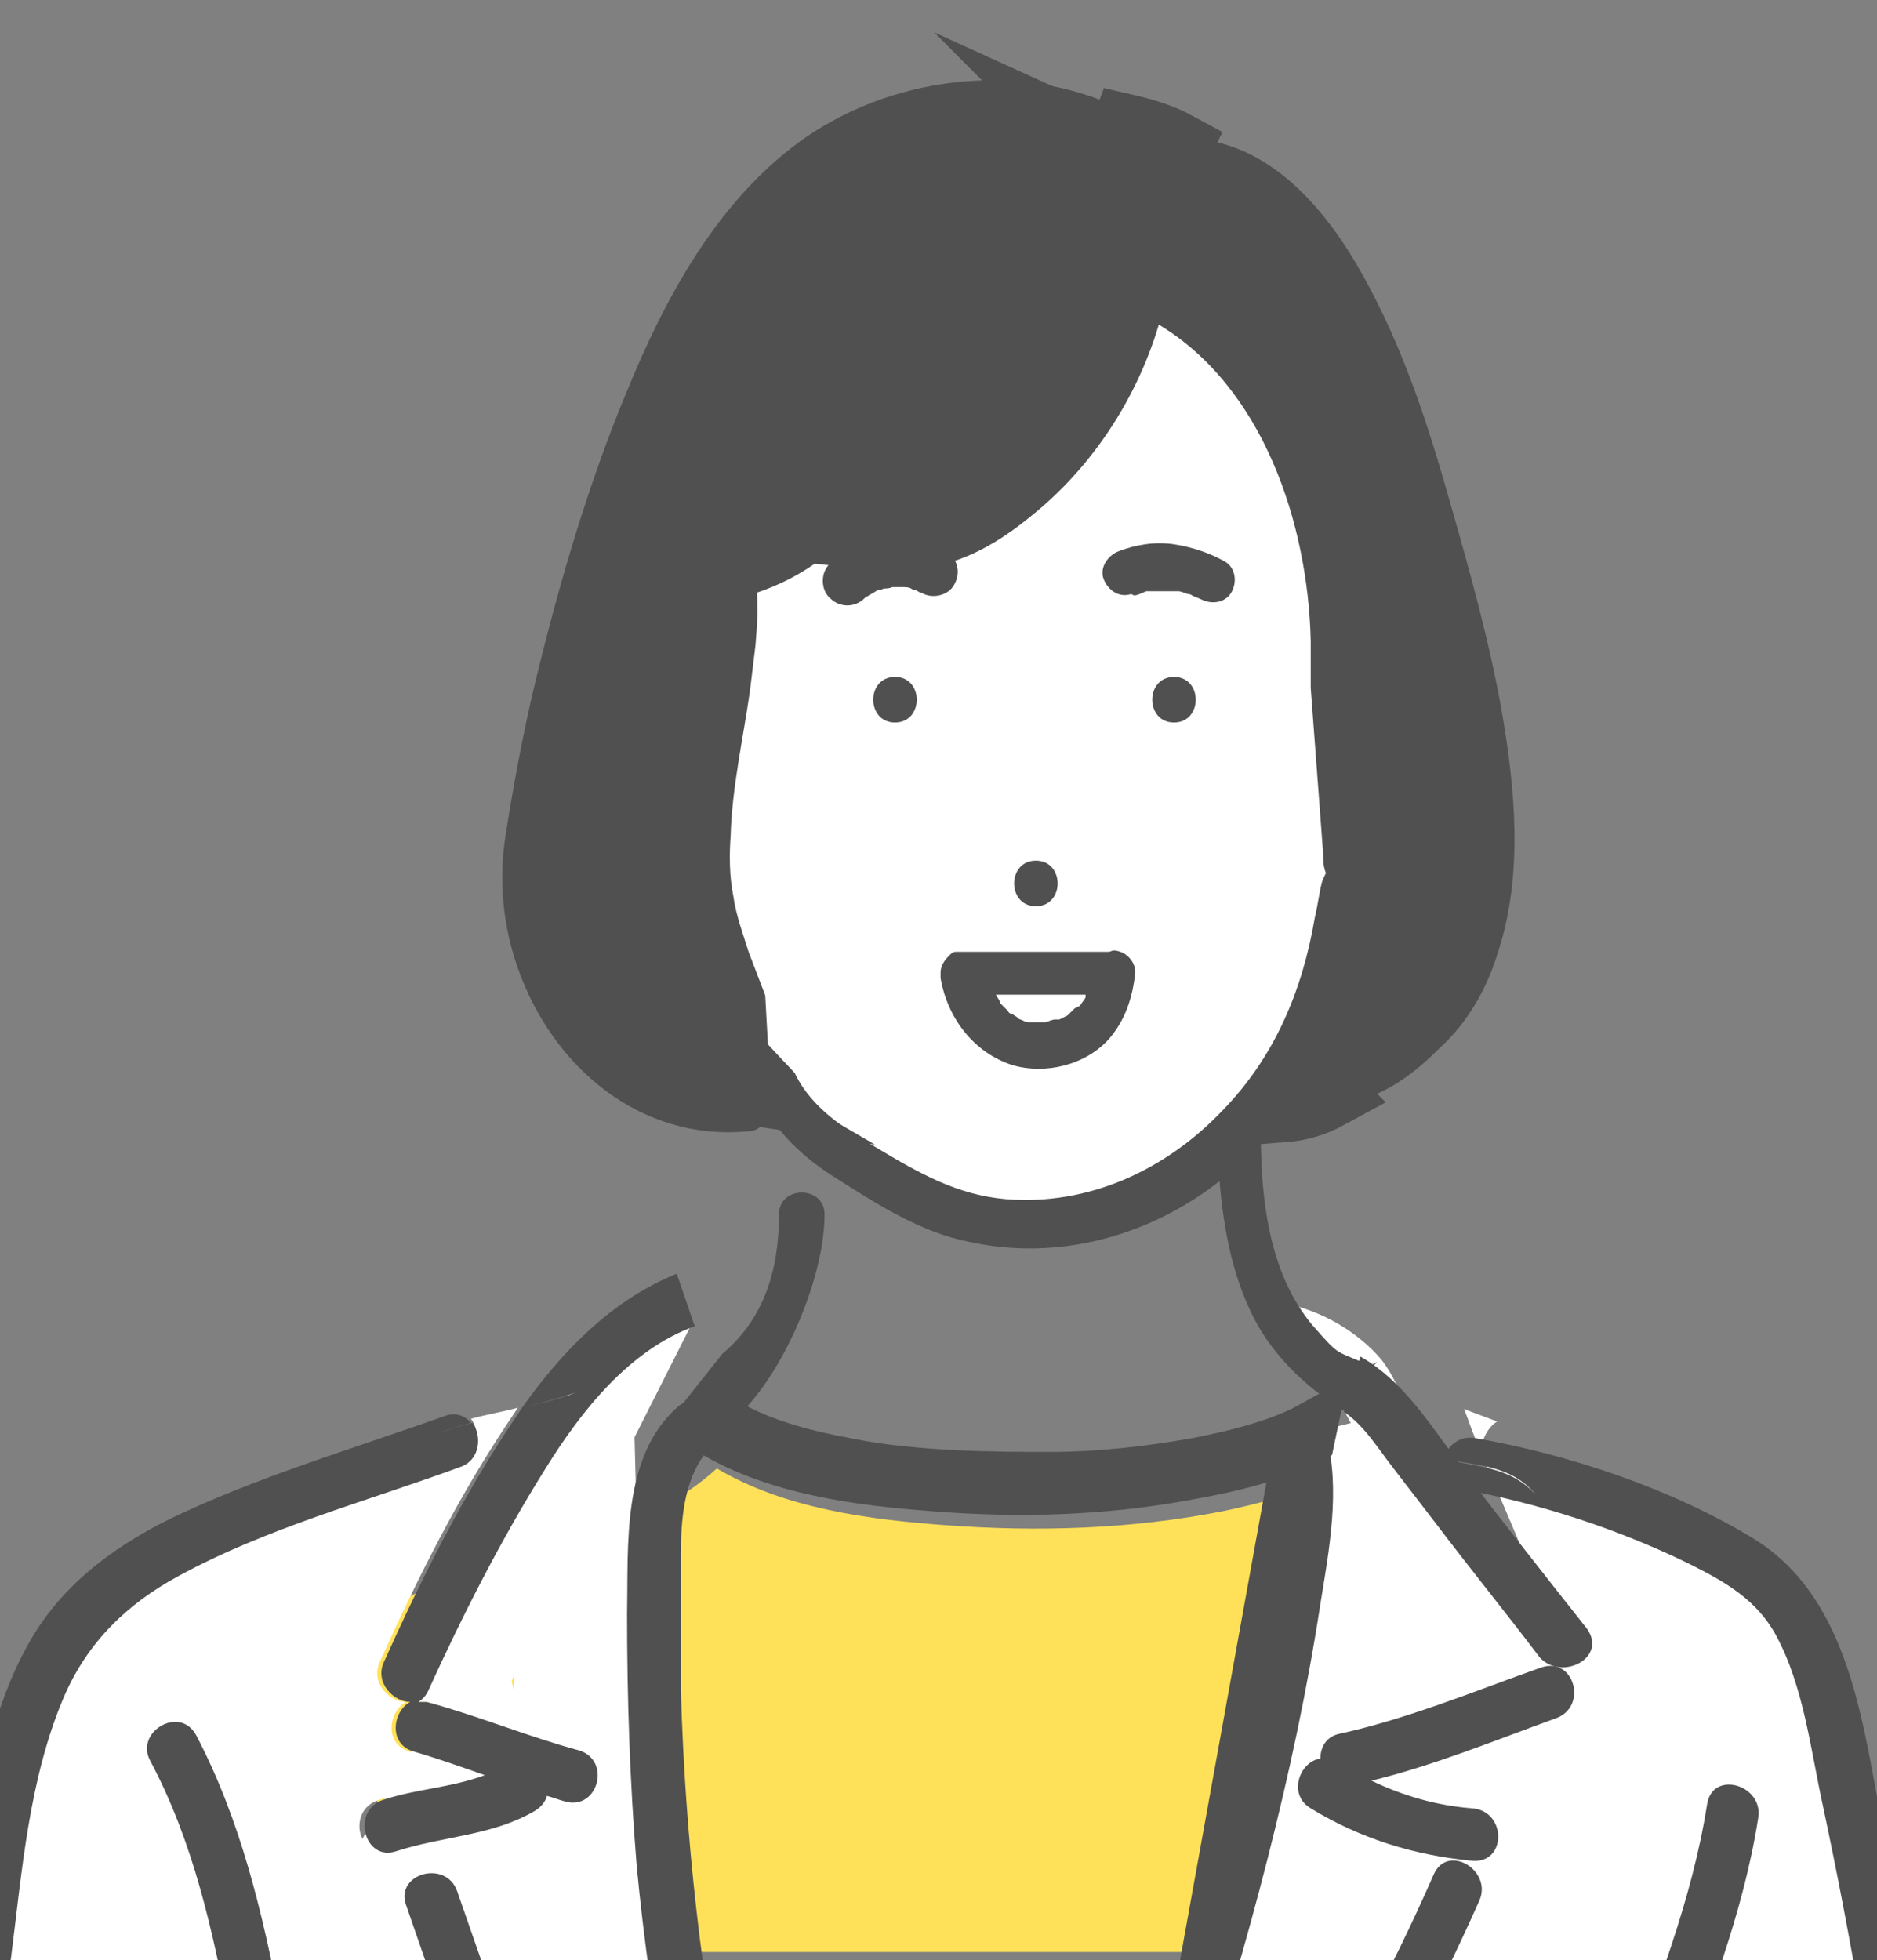 <?xml version="1.0" encoding="UTF-8"?>
<svg id="b" xmlns="http://www.w3.org/2000/svg" version="1.1" viewBox="0 0 135.9 141.9">
  <rect x="0" y="0" width="135.9" height="141.9" fill="#808080" stroke="none"/>
  <!-- Generator: Adobe Illustrator 29.4.0, SVG Export Plug-In . SVG Version: 2.1.0 Build 152)  -->
  <defs>
    <style>
      .st0 {
        fill: #78c8f0;
      }

      .st1, .st2, .st3 {
        fill: #505050;
      }

      .st4 {
        fill: #fff;
      }

      .st2, .st3 {
        stroke: #505050;
        stroke-miterlimit: 10;
      }

      .st5 {
        fill: #ffe159;
      }

      .st3 {
        stroke-width: 5px;
      }

      .st6 {
        fill: #e6e6e6;
      }
    </style>
  </defs>
  <path class="st5" d="M114,139.5c.2-.9.4-1.7.6-2.6,1.5-6,2.9-12,4.4-18-1.2-.8-2.5-1.5-3.7-2.2-4.5-2.5-9.4-4.2-13.9-6.8-1.6-.9-3-2-4.4-3.3-2.6,1.4-5.6,2.2-8.5,2.8-6.6,1.3-13.4,1.5-20.1,1-5.5-.4-11.6-1.2-16.5-4.1-2.5,2.3-5.6,3.7-8.7,4.7-5.3,1.8-10.7,3.1-15.7,5.5-1.3.6-2.7,1.3-3.9,2.1.4,1,.8,2,1.1,3,2,6.1,3.6,12.3,5,18.5.1.4.1.8-.1,1.2h84.9c-.4-.4-.7-1-.5-1.8h0Z"/>
  <polygon class="st4" points="75.2 187.8 94.6 103.8 100.7 102.3 126.1 141.8 75.2 187.8"/>
  <path class="st4" d="M134.2,140.2c-1.1-5.4-2.9-10.5-6.9-14.5s-3.3-3.1-5.2-4.5c0,.2,0,.5-.2.7-1.5,6.2-3,12.4-4.5,18.6,0,.3-.2.6-.4.8h18c-.4-.2-.6-.6-.8-1.1Z"/>
  <path class="st4" d="M25.5,138.6c-.9-3.6-1.8-7.3-2.8-10.9-.5-1.9-1.1-3.7-1.7-5.6-.1-.4-.3-.8-.4-1.1,0,0-.1-.2-.1-.3-1.9,1.5-3.6,3.1-4.8,5.2-2.7,4.3-4.1,9.4-5.6,14.3-.2.6-.5.9-.9,1.1h17.1c0-.1-.1-.1-.1-.2-.2-.8-.4-1.6-.7-2.5Z"/>
  <path class="st1" d="M136.8,141.3h-1.8c.6.3,1.2.3,1.8,0Z"/>
  <path class="st4" d="M101.6,168.8c.9-4.9,4.3-9,8.2-11.9,2.2-1.6,4.9-4.4,7.8-5.1-.2-.4-.3-.9,0-1.4,2.4-6.6,5-13,6.1-20,.4-2.4,4.1-1.4,3.7,1-1.1,7-3.7,13.4-6.1,20,0,.3-.2.5-.4.7,1,.5,1.9,1.5,2.1,2.6.3,1.7-.7,3.4-1.7,4.7-1.3,1.6-2.8,3-4.4,4.4-.3.2-.5.4-.8.6,2.1-1,4.4-1.8,6.7-2.3,2.6-.6,5-1.1,6.7,1.4.9,1.3,1,2.8.4,4.1"/>
  <path class="st4" d="M143.1,187.8c-1.7-19.6-4.1-39.2-8.2-58.4-.9-4.1-1.4-8.7-3.4-12.4-1.4-2.6-3.7-3.9-6.3-5.2-5.1-2.5-10.9-4.5-16.5-5.4-1.2-.2-1.6-1.3-1.3-2.2.2-.5.5-1,1-1.3l-2.4-.9c.3.7.5,1.4.8,2.1,0,.3.3.7.4,1,1.9,4.4,3.8,8.9,5.6,13.3,1,2.3-2.8,3.3-3.7,1-1.6-3.8-3.2-7.6-4.8-11.5-.6-1.5-1.3-3-1.9-4.6-.7-1.7-1.3-3.5-2.4-4.9-1.7-2-4.3-3.5-6.8-4"/>
  <path class="st4" d="M79.5,177.7c5.1-6.6,9.4-13.8,13.5-21.1,3.9-6.8,7.6-13.6,10.8-20.8.9-2.3,4.3-.4,3.3,1.9-3.1,7.1-6.9,14-10.8,20.8-4.1,7.2-8.4,14.5-13.5,21.1"/>
  <path class="st4" d="M112.7,124.4c-4.4,1.6-8.8,3.3-13.3,4.5,2.3,1.1,4.7,1.7,7.3,2,2.5.2,2.5,4.1,0,3.8-4.2-.4-8.1-1.6-11.7-3.8-1.7-1-.8-3.3.7-3.6,0-.8.4-1.6,1.4-1.8,5-1.1,9.8-3,14.6-4.8,2.3-.8,3.3,2.9,1,3.7h0Z"/>
  <path class="st0" d="M119.2,155.6c0,.2.4,0,0,0h0Z"/>
  <path class="st6" d="M109.6,169c.6-2.5,1.1-4.9,3.1-6.6,1.8-1.6,3.8-3,5.3-4.8.5-.6,1.1-1.3,1.3-2.1h-.2c.3,0-.5.2-.6.2-1.8.8-3.3,2.1-4.9,3.3-2,1.6-4.1,3-5.6,5.2-1.5,2.1-2.2,4.1-2.7,6.6"/>
  <path class="st4" d="M50,96c-4.8,1.8-8.2,6.2-10.8,10.3-3.2,5.1-6,10.6-8.5,16.1-.2.4-.4.7-.7.8h.6c3.7,1,7.3,2.5,11,3.5,2.4.7,1.4,4.4-1,3.7-.5-.1-.9-.3-1.3-.4,0,.4-.4.8-.9,1.1-3.1,1.8-6.6,1.8-10,2.9-2.4.8-3.4-2.9-1-3.7s5.1-.9,7.4-1.8c-1.7-.6-3.4-1.2-5.1-1.7-1.9-.5-1.6-2.9-.3-3.6-1.2,0-2.6-1.4-1.9-2.9,2.7-6,5.7-12,9.4-17.5.2-.3.4-.6.6-.9-1.1.3-2.3.5-3.4.8.7.9.6,2.7-.9,3.2-6.8,2.4-14,4.4-20.4,7.9-3.8,2-6.6,4.8-8.3,8.8-2.5,5.9-3,12.5-3.8,18.8-2.8,21.8-11.9,43.5-6.7,65.5"/>
  <path class="st4" d="M48,183c-1.5-5.8-3.1-11.6-4.6-17.4-2.5-10.3-4.6-20.7-5.5-31.2-.6-6.1-.8-12.2-.7-18.3,0-4.9-.4-11.3,3.6-14.9,1.3-1.2,3-.2,3.3,1.1.4-.2.7-.4,1-.7-.3-.4-.5-1-.3-1.6.4-1.7.7-3.4.9-5.2"/>
  <path class="st4" d="M21.3,165.3c-4.8-12.2-4.2-26-10.4-37.8-1.2-2.2,2.2-4.1,3.3-1.9,3.2,6.1,4.9,12.8,6.1,19.6,1.2,6.6,2.2,13.5,5,19.7.2.4.2.7.2,1.1"/>
  <path class="st4" d="M50.3,178c-11.1-10.6-16-26-20.9-40.1-.8-2.4,2.9-3.4,3.7-1,4.7,13.5,9.3,28.3,19.9,38.4"/>
  <path class="st1" d="M111.6,120.7c-4.8,1.7-9.6,3.7-14.6,4.8-1,.2-1.4,1-1.4,1.8-1.5.2-2.4,2.6-.7,3.6,3.6,2.2,7.5,3.4,11.7,3.8,2.5.2,2.5-3.6,0-3.8-2.6-.2-5-.9-7.3-2,4.5-1.1,8.9-2.9,13.3-4.5,2.4-.8,1.4-4.5-1-3.7h0Z"/>
  <path class="st1" d="M60,182.5c-2.5-9.5-5.1-18.9-7.1-28.5-2.1-10.4-3.3-21-3.6-31.6v-9.9c0-2.4.2-5.2,1.7-7.2-.2-.3-.4-.6-.6-.9.2.3.4.6.6.9.2-.3.4-.5.7-.7.5-.5.7-1.1.6-1.6-1.3.8-2.7,1.4-3.4,3,.7-1.5,2.1-2.2,3.4-3-.3-1.3-2-2.3-3.3-1.1-4,3.6-3.5,10-3.6,14.9,0,6.1.2,12.2.7,18.3,1,10.5,3,20.9,5.5,31.2,1.4,5.8,3,11.6,4.6,17.4"/>
  <path class="st1" d="M92,95.2c.3.9.6,1.9.9,2.8.6-.7.8-1.8,0-2.6"/>
  <polygon class="st4" points="35.8 116.1 9 163.8 48 170.8 35.8 116.1"/>
  <path class="st1" d="M49,92.2c-4.7,1.9-8.3,5.6-11.2,9.7,1.3-.3,2.7-.7,3.9-1.1-1.3.5-2.6.8-3.9,1.1-.2.3-.4.6-.6.9-3.7,5.5-6.7,11.5-9.4,17.5-.7,1.5.7,2.9,1.9,2.9-1.3.7-1.6,3.1.3,3.6,1.7.5,3.4,1.1,5.1,1.7-2.4.9-5,1-7.4,1.8-2.3.8-1.3,4.5,1,3.7,3.4-1.1,6.9-1.1,10-2.9.5-.3.8-.7.9-1.1.4.1.9.3,1.3.4,2.4.7,3.4-3,1-3.7-3.7-1-7.3-2.5-11-3.5h-.6c.3-.2.5-.4.7-.8,2.5-5.5,5.3-11,8.5-16.1,2.6-4.2,6.1-8.6,10.8-10.3"/>
  <path class="st1" d="M82.8,179.5c5.1-6.6,9.4-13.8,13.5-21.1,3.9-6.8,7.6-13.6,10.8-20.8,1-2.2-2.3-4.2-3.3-1.9-3.1,7.1-6.9,14-10.8,20.8-4.1,7.2-8.4,14.5-13.5,21.1"/>
  <path class="st1" d="M-6,207c-5.2-22,3.9-43.7,6.8-65.3.8-6.3,1.3-12.9,3.8-18.8,1.7-4,4.6-6.8,8.3-8.8,6.4-3.5,13.6-5.4,20.4-7.9,1.5-.5,1.6-2.3.9-3.2-.8.2-1.5.4-2.3.7.7-.3,1.5-.5,2.2-.7-.4-.5-1.1-.8-1.9-.5-6.7,2.4-13.6,4.4-20,7.5-4.2,2.1-7.9,4.9-10.2,9.1-3,5.4-3.8,11.8-4.6,17.8-1.4,11-4,21.8-6.1,32.7"/>
  <path class="st1" d="M25.5,166c0-.3,0-.7-.2-1.1-2.7-6.2-3.7-13.1-5-19.7-1.3-6.8-2.9-13.5-6.1-19.6-1.2-2.2-4.5-.2-3.3,1.9,6.2,11.7,5.6,25.5,10.4,37.8"/>
  <path class="st1" d="M119.2,155.6c.4,0,0,.2,0,0h0Z"/>
  <path class="st1" d="M105.3,170.8c.5-2.5,1.2-4.5,2.7-6.6s3.5-3.6,5.6-5.2c1.6-1.2,3.1-2.5,4.9-3.3,0,0,.9-.2.6-.2h.2c-.2.8-.8,1.5-1.3,2.1-1.6,1.8-3.5,3.2-5.3,4.8-2,1.7-2.5,4.1-3.1,6.6"/>
  <path class="st1" d="M144.6,195.9c-.7-10.5-1.8-21-3.1-31.4-1.3-10.6-3-21.3-5.1-31.8-1.5-7.5-2.3-16.9-9.4-21.3-5.9-3.6-13.3-6.1-20.2-7.3-1.2-.2-2,.6-2.3,1.5,2.3.5,4.9.4,6.7,2.6-1.9-2.1-4.4-2-6.7-2.6-.3.9,0,2,1.3,2.2,5.6,1,11.4,2.9,16.5,5.4,2.6,1.3,4.9,2.6,6.3,5.2,2,3.7,2.5,8.3,3.4,12.4,4.1,19.2,6.5,38.8,8.2,58.4"/>
  <path class="st1" d="M53,175.3c-10.6-10.1-15.2-25-19.9-38.4-.8-2.3-4.5-1.3-3.7,1,4.9,14.1,9.8,29.5,20.9,40.1"/>
  <path class="st1" d="M40.3,104.9l-.3-.6c.3,0,.5,0,.8-.2-.3.3-.3.5-.5.8Z"/>
  <path class="st1" d="M80.3,170.3c2.3-5.7,4.3-11.6,6.2-17.5,3.8-12,7.2-24.3,9.1-36.7.6-3.7,1.5-8.4.4-12.2-.3-1.1-1.4-1.5-2.3-1.3.5,2,.8,4.1.4,6.2.4-2.1.2-4.2-.4-6.2-.8.2-1.6.9-1.5,1.9l-11.9,65.8h0Z"/>
  <path class="st1" d="M129.8,167.8c.6-1.3.5-2.8-.4-4.1-1.7-2.5-4.1-2.1-6.7-1.4-2.3.5-4.5,1.3-6.7,2.3.3-.2.5-.4.8-.6,1.6-1.3,3.1-2.7,4.4-4.4,1-1.3,2.1-3,1.7-4.7-.2-1.2-1-2.1-2.1-2.6.2-.2.3-.4.4-.7,2.4-6.6,5-13,6.1-20,.4-2.4-3.3-3.5-3.7-1-1.1,7-3.7,13.4-6.1,20-.2.6,0,1,0,1.4-2.9.7-5.6,3.5-7.8,5.1-3.9,2.9-7.3,7-8.2,11.9"/>
  <ellipse class="st4" cx="116.8" cy="139.1" rx="3.8" ry="6.2"/>
  <polyline class="st4" points="53.8 76.9 46.3 52.8 50.8 34.4 73.9 25 85.5 19.9 101.4 42.6 105.6 59.2 102.6 71.3 85 85.9 74.3 89.4 65.2 87 53.7 77.4"/>
  <g>
    <path class="st4" d="M71.7,72.2c0,.2.2.3.3.5,0,0,0,0,0,.1,0,0,.2.2.3.3.1.1.2.2.3.3,0,0,.1.1.2.2,0,0,0,0,.1,0,0,0,.2.1.3.2.1,0,.2.1.3.2,0,0,0,0,0,0,.2,0,.4.1.6.2.1,0,.2,0,.3,0,0,0,0,0,0,0,.2,0,.4,0,.6,0,0,0,0,0,.2,0,0,0,0,0,0,0,0,0,0,0,.1,0,.2,0,.4-.1.7-.2,0,0,.1,0,.2,0,0,0,0,0,0,0,0,0,0,0,.1,0,.2-.1.4-.2.6-.3,0,0,0,0,0,0,0,0,0,0,0,0,0,0,.2-.1.2-.2,0,0,.2-.2.3-.3,0,0,0,0,0,0,.1-.2.3-.4.4-.6,0,0,0-.1,0-.2h-6.5Z"/>
    <path class="st5" d="M75.7,74.3s-.1,0-.2,0c0,0,.2,0,.2,0Z"/>
    <path class="st3" d="M79.3,10.5c-7.4-3.6-17-1.2-22.6,4.6-4.6,4.8-7.5,11.1-9.8,17.3-2.2,6.1-4.1,12.5-5.6,18.9-1.4,6.1-3.2,12.6-.7,18.6,1.8,4.5,5.5,7.8,10.1,8.5-3.1-1.8-5.3-4.6-6.5-8-.7-2,2.5-2.9,3.2-.9.9,2.6,2.7,4.7,5.1,6.1.8.5,1.2.7,1.8.5-1.4-1.2-2.4-2.7-3-4.7-.9-2.9-1.8-5.8-1.9-8.8-.2-7,2.4-13.8,1.9-20.8,0-1,.7-1.6,1.5-1.6.1,0,.3-.2.5-.2,1.4-.5,2.7-1.1,4-1.9.2-.2.4-.4.7-.5,3-2.1,5.5-5.1,6.8-8.6.3-.8,1.1-1.4,2-1.1.8.2,1.5,1.2,1.1,2-1.2,3.1-3,5.8-5.3,8.1,1.2.1,2.4.1,3.6,0,2.4-.3,4.5-1.6,6.3-3.1,4.7-3.9,7.8-9.3,8.9-15.2.4-2,3.2-1.3,3.2.6,0,0,.1,0,.2,0,9.2,5,13.3,16.7,13.3,26.8,0,0,.2,0,.3,0,1.8-.3,3.5.2,4.8,1.4,2.3,2.1,2.7,5.6,2.2,8.5-.2,1.3-.8,2.6-1.5,3.8.1.4.2.9.2,1.3,0,.1,0,.2,0,.3,0,.9-.4,1.7-1,2.4-.5.6-1.4,1.1-2.2,1.3-.8.1-1.5,0-2.3-.2,0,.3-.1.7-.2,1-.5,2.8-1.1,5.3-2.3,7.9-.9,1.9-2,3.7-3.3,5.4,1.3-.1,2.3-.4,3.4-1-.8-.8-.8-2.4.6-2.8,2.3-.6,4.6-2.4,6.2-4.5,1.7-2.2,2.6-4.9,2.9-7.6.8-5.2-.1-10.7-1.3-15.8-1-4.5-2.2-8.9-3.5-13.3-1.4-4.8-3.1-9.6-5.5-14-2.1-3.7-5-7.5-9.5-8.1-.9-.1-1.4-1.3-1.1-2,0-.2.1-.3.2-.5-1.1-.6-2.4-1-3.7-1.3-.3.8-1.3,1.5-2.4,1Z"/>
    <path class="st1" d="M82.1,43.1c.3,0,.6-.2.9-.3.1,0,.3,0,.4,0,0,0,.1,0,.2,0,.5,0,.9,0,1.4,0,0,0,0,0,0,0,.1,0,.2,0,.3,0,.2,0,.4.1.7.2,0,0,.2,0,.3.1,0,0,0,0,0,0,.2.1.5.2.7.3.8.4,1.8.2,2.2-.6.4-.8.2-1.8-.6-2.2-1.1-.6-2.3-1-3.6-1.2-1.3-.2-2.7,0-4,.5-.8.3-1.4,1.2-1.1,2,.3.8,1.1,1.4,2,1.1Z"/>
    <path class="st1" d="M85,49c-2.1,0-2.1,3.3,0,3.3s2.1-3.3,0-3.3Z"/>
    <path class="st1" d="M75,65.6c2.1,0,2.1-3.3,0-3.3s-2.1,3.3,0,3.3Z"/>
    <path class="st1" d="M64.8,52.3c2.1,0,2.1-3.3,0-3.3s-2.1,3.3,0,3.3Z"/>
    <path class="st1" d="M47.4,104.3c2.7-1,3.6.4,5.8-1.6,3.5-3.1,6.5-10.2,6.5-14.8,0-2.1-3.3-2.1-3.3,0,0,3.9-1,7.5-4.1,10.1l-5,6.3ZM99.5,99c-3-1.4-2.3-.6-4.5-3.1-2.9-3.5-3.6-8.3-3.7-12.7,0-.2,0-.5-.1-.6,2.1-2.2,3.8-4.9,5.1-7.6,1.2-2.6,1.8-5.1,2.3-7.9,0-.3.1-.7.2-1,.7.2,1.5.3,2.3.2.8-.1,1.7-.7,2.2-1.3.6-.7.9-1.5,1-2.4,0-.1,0-.2,0-.3,0-.4,0-.9-.2-1.3.7-1.2,1.3-2.5,1.5-3.8.5-2.9.1-6.4-2.2-8.5-1.3-1.2-3-1.7-4.8-1.4,0,0-.2,0-.3,0,0-10.1-4.2-21.8-13.3-26.8,0,0-.1,0-.2,0,0-1.9-2.8-2.6-3.2-.6-1.1,6-4.2,11.4-8.9,15.2-1.8,1.5-3.9,2.8-6.3,3.1-1.2.1-2.4,0-3.6,0,2.3-2.2,4.1-5,5.3-8.1.3-.8-.3-1.8-1.1-2-.9-.3-1.7.3-2,1.1-1.3,3.4-3.8,6.4-6.8,8.6-.3,0-.5.2-.7.5-1.2.8-2.6,1.4-4,1.9-.2,0-.3.1-.5.2-.8,0-1.6.5-1.5,1.6.5,7-2.1,13.8-1.9,20.8,0,3.1,1,5.9,1.9,8.8.6,1.9,1.6,3.5,3,4.7-.7.2-1,0-1.8-.5-2.4-1.4-4.2-3.5-5.1-6.1-.7-2-3.9-1.1-3.2.9,1.2,3.4,3.4,6.2,6.5,8-4.6-.7-8.3-4-10.1-8.5-2.5-6-.7-12.5.7-18.6,1.4-6.4,3.3-12.7,5.6-18.9,2.2-6.2,5.1-12.5,9.8-17.3,5.6-5.8,15.2-8.1,22.6-4.6,1.9.9,3.6-1.9,1.7-2.8-7.4-3.6-16.9-2.4-23.5,2.5-5.9,4.4-9.6,11.3-12.3,17.9-2.8,6.7-4.9,13.9-6.6,20.9-.9,3.7-1.6,7.5-2.2,11.3-.5,3.2-.2,6.5.9,9.6,2.5,7.1,8.8,12.5,16.6,11.8.9,0,1.4-.7,1.5-1.3,1.2,1.9,2.9,3.4,4.8,4.6,3,1.9,6.2,4,9.8,4.7,6.4,1.4,13-.4,18.1-4.4.3,3.6,1,7.3,2.8,10.5,1.7,2.9,4.3,5.1,7.2,6.7.8.5,1.6.9,2.4,1.3-.3,0-.6.2-.9.2M54.2,68.9c-.4-1.3-.9-2.6-1.1-4-.3-1.5-.3-3-.2-4.4.1-3.5.9-7,1.4-10.5l.4-3.3c.1-1.3.2-2.5.1-3.8,1.5-.5,2.9-1.2,4.2-2.1,2.7.3,5.3.7,8,.3,2.9-.4,5.4-1.9,7.6-3.7,4.4-3.5,7.7-8.5,9.3-13.9,7.5,4.5,10.8,14.3,11,22.9v3.4s.9,12,.9,12c0,.5,0,.9.2,1.4-.1.2-.2.4-.3.7-.2.8-.3,1.7-.5,2.5-.9,5.3-2.9,10.1-6.7,14-4.1,4.3-9.7,6.9-15.7,6.4-3.5-.3-6.3-1.9-9.3-3.7-2.4-1.4-4.7-2.9-5.9-5.3,0,0,0,0,0,0"/>
    <path class="st1" d="M103.2,72.1c-1.6,2-3.9,3.9-6.2,4.5-2.1.5-1.2,3.7.9,3.2,2.5-.6,4.5-2.1,6.3-3.9,2.1-1.9,3.5-4.4,4.3-7.1,1.8-5.6,1.2-11.8.2-17.5-.9-5-2.3-10-3.7-14.9-1.5-5.3-3.2-10.6-5.8-15.5-2.5-4.8-6.4-10-12.1-10.8-.9-.1-1.8.2-2,1.1-.2.8.3,1.9,1.1,2,4.5.6,7.4,4.4,9.5,8.1,2.5,4.4,4.1,9.2,5.5,14,1.3,4.4,2.5,8.9,3.5,13.3,1.1,5.1,2,10.5,1.3,15.8-.4,2.7-1.3,5.4-2.9,7.6Z"/>
    <path class="st1" d="M80.3,68.9h-10.9s0,0,0,0c0,0,0,0-.1,0,0,0,0,0-.1,0,0,0,0,0,0,0,0,0,0,0,0,0-.2,0-.3.1-.4.2,0,0,0,0-.1.1-.3.3-.6.7-.6,1.2,0,.1,0,.2,0,.4,0,0,0,0,0,0,.5,2.9,2.4,5.4,5.2,6.3,2.4.7,5.3,0,7-1.9,1.2-1.4,1.7-3,1.9-4.8,0-.9-.8-1.6-1.6-1.6ZM75.5,74.3c0,0,.2,0,.2,0,0,0,0,0-.2,0ZM77.8,73s0,0,0,0c0,0-.2.2-.3.3,0,0-.2.2-.2.2,0,0,0,0,0,0,0,0,0,0,0,0-.2.1-.4.2-.6.3,0,0,0,0-.1,0,0,0,0,0,0,0,0,0-.1,0-.2,0-.2,0-.4.1-.7.2,0,0,0,0-.1,0,0,0,0,0,0,0,0,0-.2,0-.2,0-.2,0-.4,0-.6,0,0,0,0,0,0,0-.1,0-.2,0-.3,0-.2,0-.4-.1-.6-.2,0,0,0,0,0,0-.1,0-.2-.1-.3-.2,0,0-.2-.1-.3-.2,0,0,0,0-.1,0,0,0-.2-.1-.2-.2-.1-.1-.2-.2-.3-.3,0,0-.2-.2-.3-.3,0,0,0,0,0-.1-.1-.2-.2-.3-.3-.5h6.5c0,0,0,.1,0,.2-.1.2-.3.4-.4.6Z"/>
  </g>
  <path class="st1" d="M63.9,38.9c-1.4.2-2.7.9-3.8,1.9-.7.6-.7,1.9,0,2.5.7.7,1.8.7,2.5,0,0,0,0,0,.1-.1,0,0,0,0,0,0,0,0,.1,0,.2-.1.2-.1.5-.3.7-.4,0,0,0,0,0,0,0,0,0,0,0,0,.1,0,.2,0,.4-.1.2,0,.4,0,.6-.1.3,0,.5,0,.8,0,.2,0,.5,0,.7.2,0,0,0,0,.1,0,.2,0,.3.2.5.2.8.5,2,.2,2.4-.6.5-.9.2-1.9-.6-2.4-1.4-.8-3-1.1-4.6-.9ZM62.9,43.1s0,0,0,0c0,0,0,0,0,0ZM63.5,42.7s0,0,0,0c0,0,0,0,0,0Z"/>
  <path class="st4" d="M61,81.1c-.5-.2-5.4-5.5-5.4-5.5l-.4-7.3,6.2-1.2-.4,14Z"/>
  <path class="st2" d="M96.9,100.7l-3.1,1.7c-2.3,1.1-4.9,1.7-7.4,2.2-3.4.6-6.9,1-10.4,1s-9.7,0-14.5-1c-2.7-.5-5.5-1.2-7.9-2.5l-1.5.8-1.1,1.9c4.9,2.9,11.1,3.7,16.6,4.1,6.2.5,12.4.3,18.4-.8,3.4-.6,6.9-1.4,10-3.1l.9-4.3Z"/>
  <path class="st1" d="M97.3,102.2c1.5,1,2.5,2.7,3.6,4.1,1,1.3,2,2.6,3,3.9,2.5,3.3,5.1,6.5,7.6,9.8,1.6,1.7,4.9,0,3.4-2.1-3-3.8-6-7.6-8.9-11.4,0-.3-.5-.6-.6-.9-.8,0-1.7-.2-2.4-.5.8.4,1.6.5,2.4.5-2-2.7-3.9-5.7-6.9-7.4"/>
</svg>